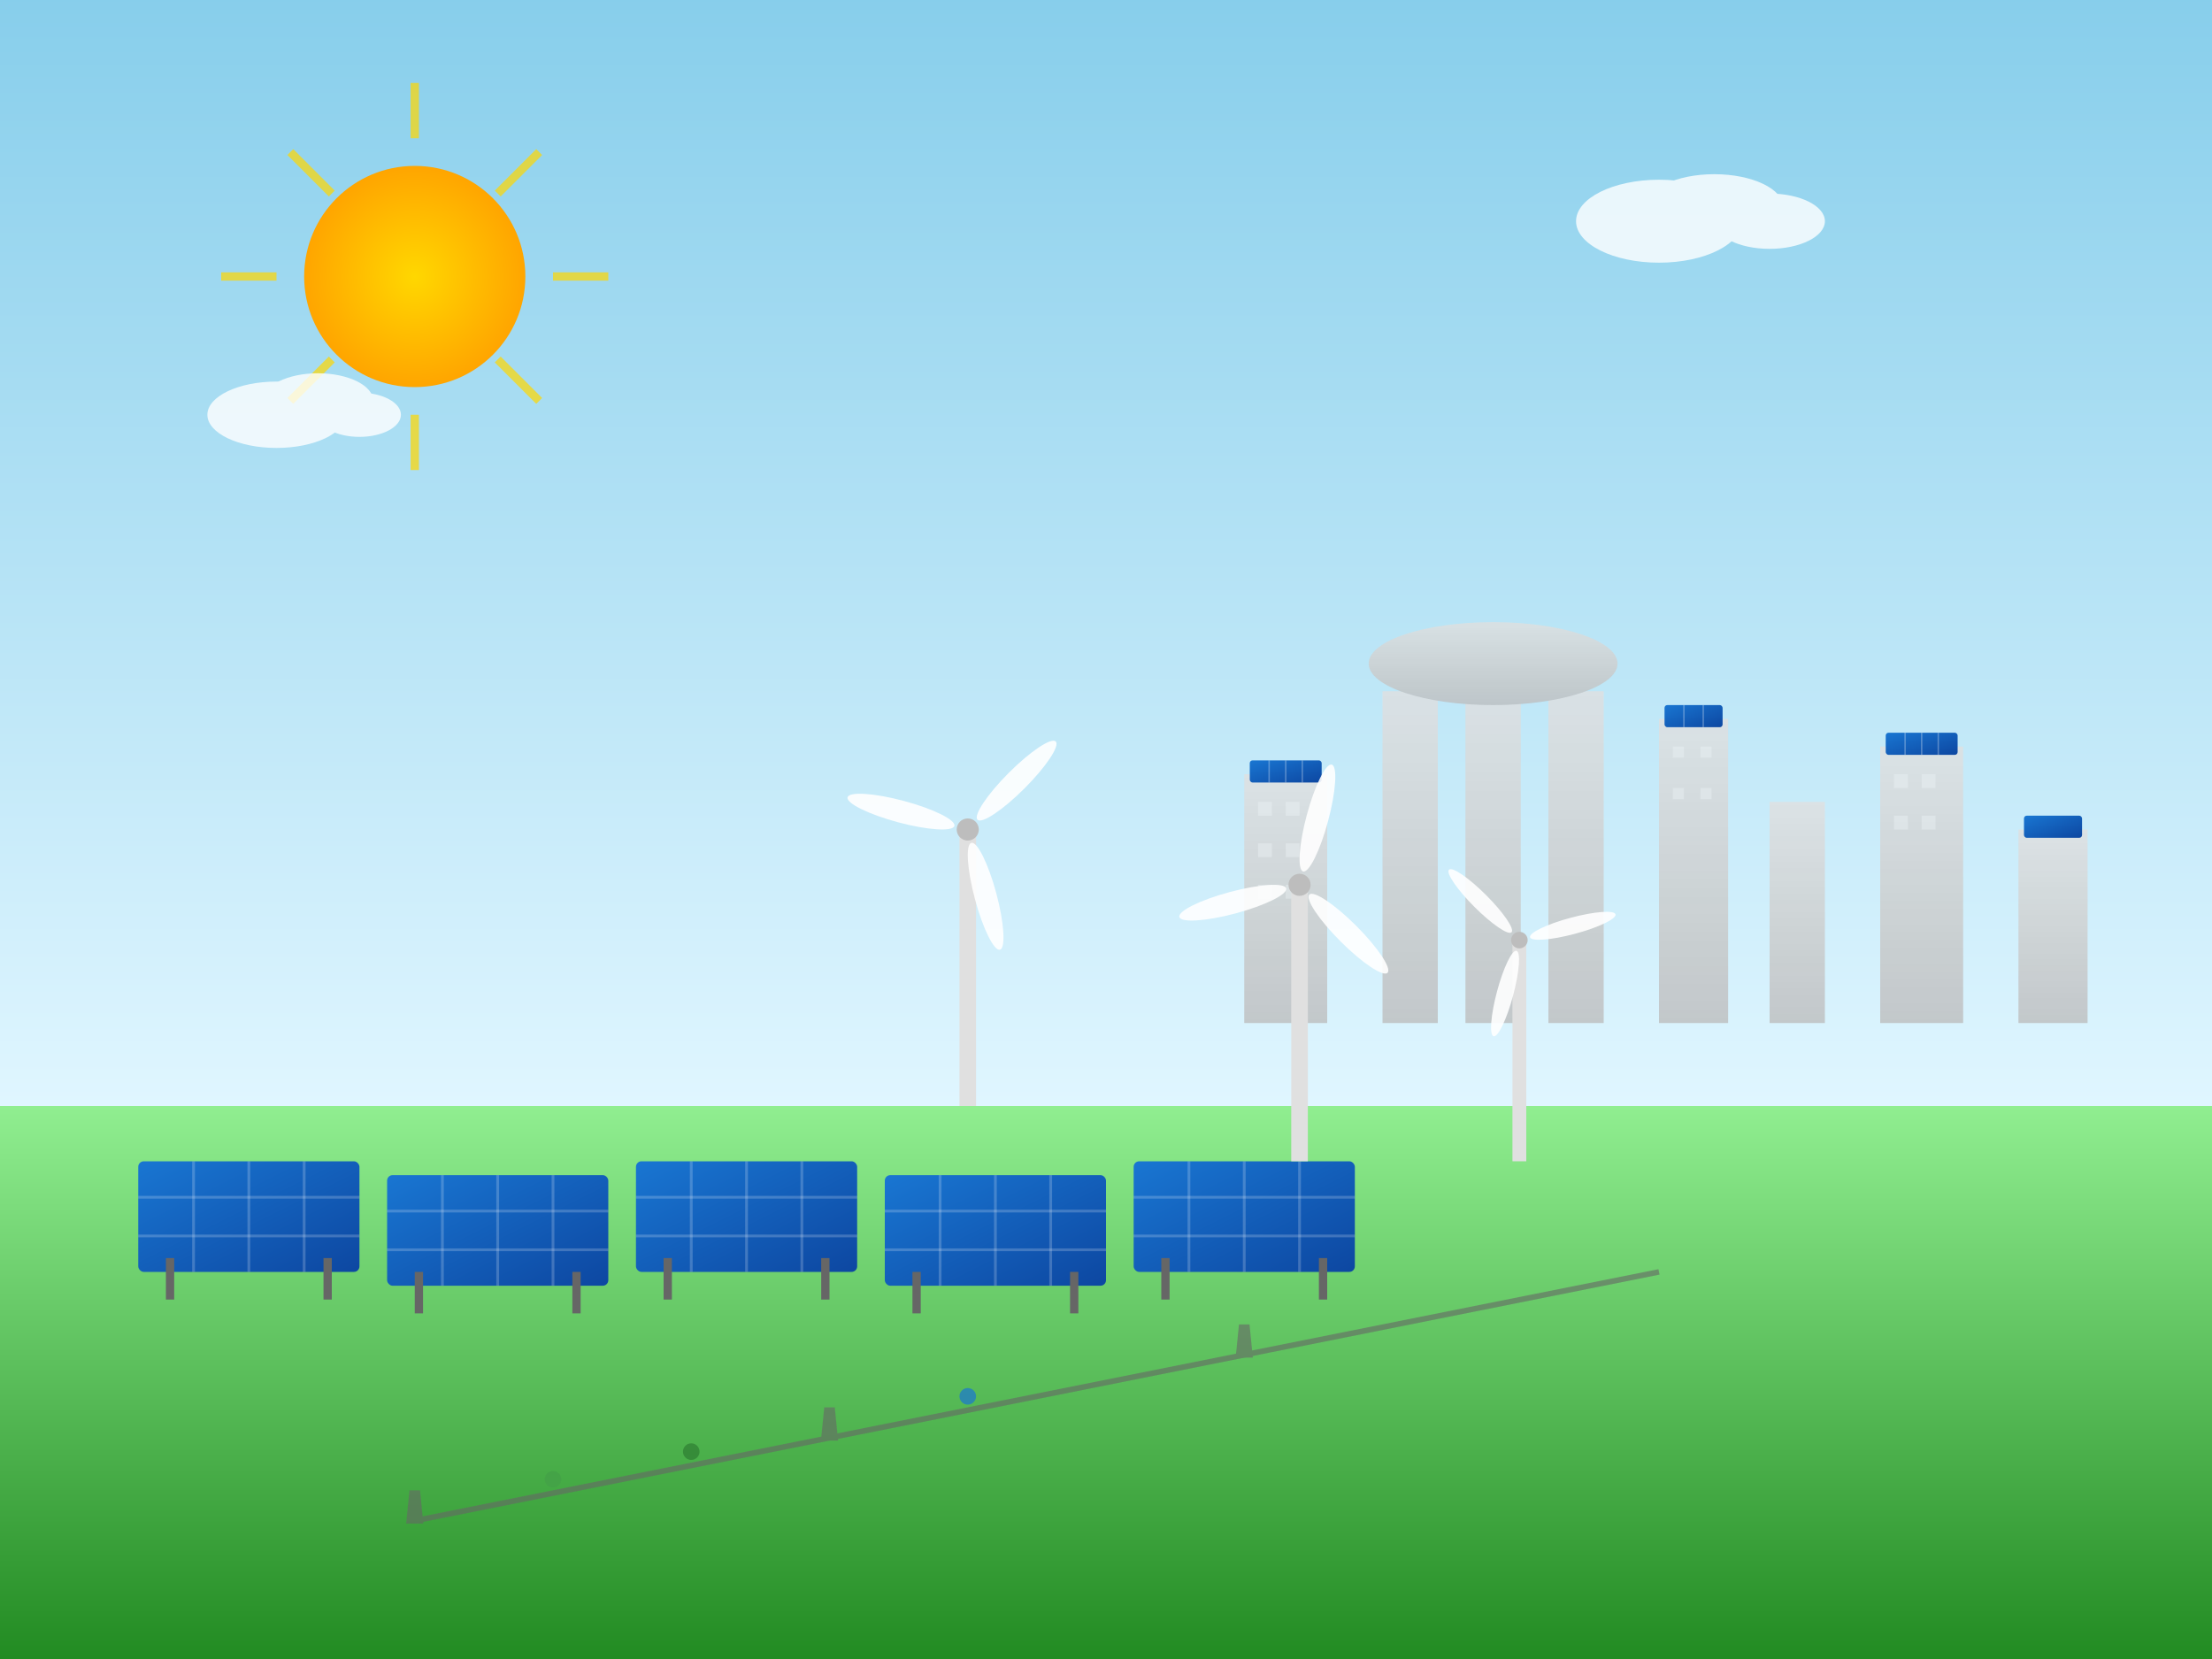 <svg xmlns="http://www.w3.org/2000/svg" viewBox="0 0 800 600" width="800" height="600">
  <rect x="0" y="0" width="800" height="600" fill="#333333" stroke="none"/>
  <defs>
    <linearGradient id="skyGradient" x1="0%" y1="0%" x2="0%" y2="100%">
      <stop offset="0%" style="stop-color:#87CEEB;stop-opacity:1" />
      <stop offset="100%" style="stop-color:#E0F6FF;stop-opacity:1" />
    </linearGradient>
    <linearGradient id="groundGradient" x1="0%" y1="0%" x2="0%" y2="100%">
      <stop offset="0%" style="stop-color:#90EE90;stop-opacity:1" />
      <stop offset="100%" style="stop-color:#228B22;stop-opacity:1" />
    </linearGradient>
    <linearGradient id="solarGradient" x1="0%" y1="0%" x2="100%" y2="100%">
      <stop offset="0%" style="stop-color:#1976D2;stop-opacity:1" />
      <stop offset="100%" style="stop-color:#0D47A1;stop-opacity:1" />
    </linearGradient>
    <linearGradient id="buildingGradient" x1="0%" y1="0%" x2="0%" y2="100%">
      <stop offset="0%" style="stop-color:#E0E0E0;stop-opacity:1" />
      <stop offset="100%" style="stop-color:#BDBDBD;stop-opacity:1" />
    </linearGradient>
    <radialGradient id="sunGradient" cx="50%" cy="50%" r="50%">
      <stop offset="0%" style="stop-color:#FFD700;stop-opacity:1" />
      <stop offset="100%" style="stop-color:#FFA500;stop-opacity:1" />
    </radialGradient>
  </defs>
  
  <!-- Sky background -->
  <rect width="800" height="400" fill="url(#skyGradient)"/>
  
  <!-- Ground -->
  <rect y="400" width="800" height="200" fill="url(#groundGradient)"/>
  
  <!-- Sun -->
  <circle cx="150" cy="100" r="40" fill="url(#sunGradient)"/>
  <g stroke="#FFD700" stroke-width="3" opacity="0.7">
    <line x1="150" y1="30" x2="150" y2="50"/>
    <line x1="150" y1="150" x2="150" y2="170"/>
    <line x1="80" y1="100" x2="100" y2="100"/>
    <line x1="200" y1="100" x2="220" y2="100"/>
    <line x1="105" y1="55" x2="120" y2="70"/>
    <line x1="180" y1="130" x2="195" y2="145"/>
    <line x1="195" y1="55" x2="180" y2="70"/>
    <line x1="120" y1="130" x2="105" y2="145"/>
  </g>
  
  <!-- Singapore skyline silhouette -->
  <g fill="url(#buildingGradient)" opacity="0.8">
    <!-- Marina Bay Sands -->
    <rect x="500" y="250" width="20" height="120"/>
    <rect x="530" y="250" width="20" height="120"/>
    <rect x="560" y="250" width="20" height="120"/>
    <ellipse cx="540" cy="240" rx="45" ry="15"/>
    
    <!-- Other buildings -->
    <rect x="450" y="280" width="30" height="90"/>
    <rect x="600" y="260" width="25" height="110"/>
    <rect x="640" y="290" width="20" height="80"/>
    <rect x="680" y="270" width="30" height="100"/>
    <rect x="730" y="300" width="25" height="70"/>
    
    <!-- Building windows -->
    <g fill="rgba(255,255,255,0.3)">
      <rect x="455" y="290" width="5" height="5"/>
      <rect x="465" y="290" width="5" height="5"/>
      <rect x="455" y="305" width="5" height="5"/>
      <rect x="465" y="305" width="5" height="5"/>
      <rect x="455" y="320" width="5" height="5"/>
      <rect x="465" y="320" width="5" height="5"/>
      
      <rect x="605" y="270" width="4" height="4"/>
      <rect x="615" y="270" width="4" height="4"/>
      <rect x="605" y="285" width="4" height="4"/>
      <rect x="615" y="285" width="4" height="4"/>
      
      <rect x="685" y="280" width="5" height="5"/>
      <rect x="695" y="280" width="5" height="5"/>
      <rect x="685" y="295" width="5" height="5"/>
      <rect x="695" y="295" width="5" height="5"/>
    </g>
  </g>
  
  <!-- Solar panels on buildings -->
  <g fill="url(#solarGradient)">
    <rect x="452" y="275" width="26" height="8" rx="1"/>
    <rect x="602" y="255" width="21" height="8" rx="1"/>
    <rect x="682" y="265" width="26" height="8" rx="1"/>
    <rect x="732" y="295" width="21" height="8" rx="1"/>
    
    <!-- Solar panel grid lines -->
    <g stroke="rgba(255,255,255,0.3)" stroke-width="0.5">
      <line x1="459" y1="275" x2="459" y2="283"/>
      <line x1="465" y1="275" x2="465" y2="283"/>
      <line x1="471" y1="275" x2="471" y2="283"/>
      
      <line x1="609" y1="255" x2="609" y2="263"/>
      <line x1="616" y1="255" x2="616" y2="263"/>
      
      <line x1="689" y1="265" x2="689" y2="273"/>
      <line x1="695" y1="265" x2="695" y2="273"/>
      <line x1="701" y1="265" x2="701" y2="273"/>
    </g>
  </g>
  
  <!-- Large solar farm in foreground -->
  <g transform="translate(50, 420)">
    <!-- Solar panels -->
    <g fill="url(#solarGradient)">
      <rect x="0" y="0" width="80" height="40" rx="2"/>
      <rect x="90" y="5" width="80" height="40" rx="2"/>
      <rect x="180" y="0" width="80" height="40" rx="2"/>
      <rect x="270" y="5" width="80" height="40" rx="2"/>
      <rect x="360" y="0" width="80" height="40" rx="2"/>
      
      <!-- Panel grid lines -->
      <g stroke="rgba(255,255,255,0.2)" stroke-width="1">
        <line x1="20" y1="0" x2="20" y2="40"/>
        <line x1="40" y1="0" x2="40" y2="40"/>
        <line x1="60" y1="0" x2="60" y2="40"/>
        <line x1="0" y1="13" x2="80" y2="13"/>
        <line x1="0" y1="27" x2="80" y2="27"/>
        
        <line x1="110" y1="5" x2="110" y2="45"/>
        <line x1="130" y1="5" x2="130" y2="45"/>
        <line x1="150" y1="5" x2="150" y2="45"/>
        <line x1="90" y1="18" x2="170" y2="18"/>
        <line x1="90" y1="32" x2="170" y2="32"/>
        
        <line x1="200" y1="0" x2="200" y2="40"/>
        <line x1="220" y1="0" x2="220" y2="40"/>
        <line x1="240" y1="0" x2="240" y2="40"/>
        <line x1="180" y1="13" x2="260" y2="13"/>
        <line x1="180" y1="27" x2="260" y2="27"/>
        
        <line x1="290" y1="5" x2="290" y2="45"/>
        <line x1="310" y1="5" x2="310" y2="45"/>
        <line x1="330" y1="5" x2="330" y2="45"/>
        <line x1="270" y1="18" x2="350" y2="18"/>
        <line x1="270" y1="32" x2="350" y2="32"/>
        
        <line x1="380" y1="0" x2="380" y2="40"/>
        <line x1="400" y1="0" x2="400" y2="40"/>
        <line x1="420" y1="0" x2="420" y2="40"/>
        <line x1="360" y1="13" x2="440" y2="13"/>
        <line x1="360" y1="27" x2="440" y2="27"/>
      </g>
    </g>
    
    <!-- Panel supports -->
    <g fill="#666666">
      <rect x="10" y="35" width="3" height="15"/>
      <rect x="67" y="35" width="3" height="15"/>
      <rect x="100" y="40" width="3" height="15"/>
      <rect x="157" y="40" width="3" height="15"/>
      <rect x="190" y="35" width="3" height="15"/>
      <rect x="247" y="35" width="3" height="15"/>
      <rect x="280" y="40" width="3" height="15"/>
      <rect x="337" y="40" width="3" height="15"/>
      <rect x="370" y="35" width="3" height="15"/>
      <rect x="427" y="35" width="3" height="15"/>
    </g>
  </g>
  
  <!-- Wind turbines in background -->
  <g transform="translate(300, 200)">
    <!-- Turbine 1 -->
    <g>
      <!-- Tower -->
      <rect x="47" y="100" width="6" height="100" fill="#E0E0E0"/>
      <!-- Blades -->
      <g transform="translate(50, 100)">
        <ellipse cx="0" cy="-25" rx="4" ry="20" fill="white" opacity="0.9" transform="rotate(45)"/>
        <ellipse cx="0" cy="-25" rx="4" ry="20" fill="white" opacity="0.9" transform="rotate(165)"/>
        <ellipse cx="0" cy="-25" rx="4" ry="20" fill="white" opacity="0.9" transform="rotate(285)"/>
        <!-- Hub -->
        <circle cx="0" cy="0" r="4" fill="#BDBDBD"/>
      </g>
    </g>
    
    <!-- Turbine 2 -->
    <g transform="translate(120, 20)">
      <!-- Tower -->
      <rect x="47" y="100" width="6" height="100" fill="#E0E0E0"/>
      <!-- Blades -->
      <g transform="translate(50, 100)">
        <ellipse cx="0" cy="-25" rx="4" ry="20" fill="white" opacity="0.9" transform="rotate(15)"/>
        <ellipse cx="0" cy="-25" rx="4" ry="20" fill="white" opacity="0.9" transform="rotate(135)"/>
        <ellipse cx="0" cy="-25" rx="4" ry="20" fill="white" opacity="0.9" transform="rotate(255)"/>
        <!-- Hub -->
        <circle cx="0" cy="0" r="4" fill="#BDBDBD"/>
      </g>
    </g>
    
    <!-- Turbine 3 -->
    <g transform="translate(200, 40)">
      <!-- Tower -->
      <rect x="47" y="100" width="5" height="80" fill="#E0E0E0"/>
      <!-- Blades -->
      <g transform="translate(49.5, 100)">
        <ellipse cx="0" cy="-20" rx="3" ry="16" fill="white" opacity="0.9" transform="rotate(75)"/>
        <ellipse cx="0" cy="-20" rx="3" ry="16" fill="white" opacity="0.9" transform="rotate(195)"/>
        <ellipse cx="0" cy="-20" rx="3" ry="16" fill="white" opacity="0.9" transform="rotate(315)"/>
        <!-- Hub -->
        <circle cx="0" cy="0" r="3" fill="#BDBDBD"/>
      </g>
    </g>
  </g>
  
  <!-- Energy transmission lines -->
  <g stroke="#666666" stroke-width="2" fill="none" opacity="0.6">
    <line x1="150" y1="550" x2="300" y2="520"/>
    <line x1="300" y1="520" x2="450" y2="490"/>
    <line x1="450" y1="490" x2="600" y2="460"/>
    
    <!-- Transmission towers -->
    <g fill="#666666">
      <polygon points="148,550 152,550 151,540 149,540"/>
      <polygon points="298,520 302,520 301,510 299,510"/>
      <polygon points="448,490 452,490 451,480 449,480"/>
    </g>
  </g>
  
  <!-- Energy flow particles -->
  <g opacity="0.7">
    <circle cx="200" cy="535" r="3" fill="#43A047">
      <animateMotion dur="3s" repeatCount="indefinite" 
        path="M 0,0 Q 50,-15 100,-30 T 200,-60"/>
    </circle>
    <circle cx="350" cy="505" r="3" fill="#1976D2">
      <animateMotion dur="3s" repeatCount="indefinite" begin="1s"
        path="M 0,0 Q 50,-15 100,-30 T 200,-60"/>
    </circle>
    <circle cx="250" cy="525" r="3" fill="#2E7D32">
      <animateMotion dur="3s" repeatCount="indefinite" begin="2s"
        path="M 0,0 Q 50,-15 100,-30 T 200,-60"/>
    </circle>
  </g>
  
  <!-- Clouds -->
  <g fill="white" opacity="0.8">
    <ellipse cx="600" cy="80" rx="30" ry="15"/>
    <ellipse cx="620" cy="75" rx="25" ry="12"/>
    <ellipse cx="640" cy="80" rx="20" ry="10"/>
    
    <ellipse cx="100" cy="150" rx="25" ry="12"/>
    <ellipse cx="115" cy="145" rx="20" ry="10"/>
    <ellipse cx="130" cy="150" rx="15" ry="8"/>
  </g>
</svg>
